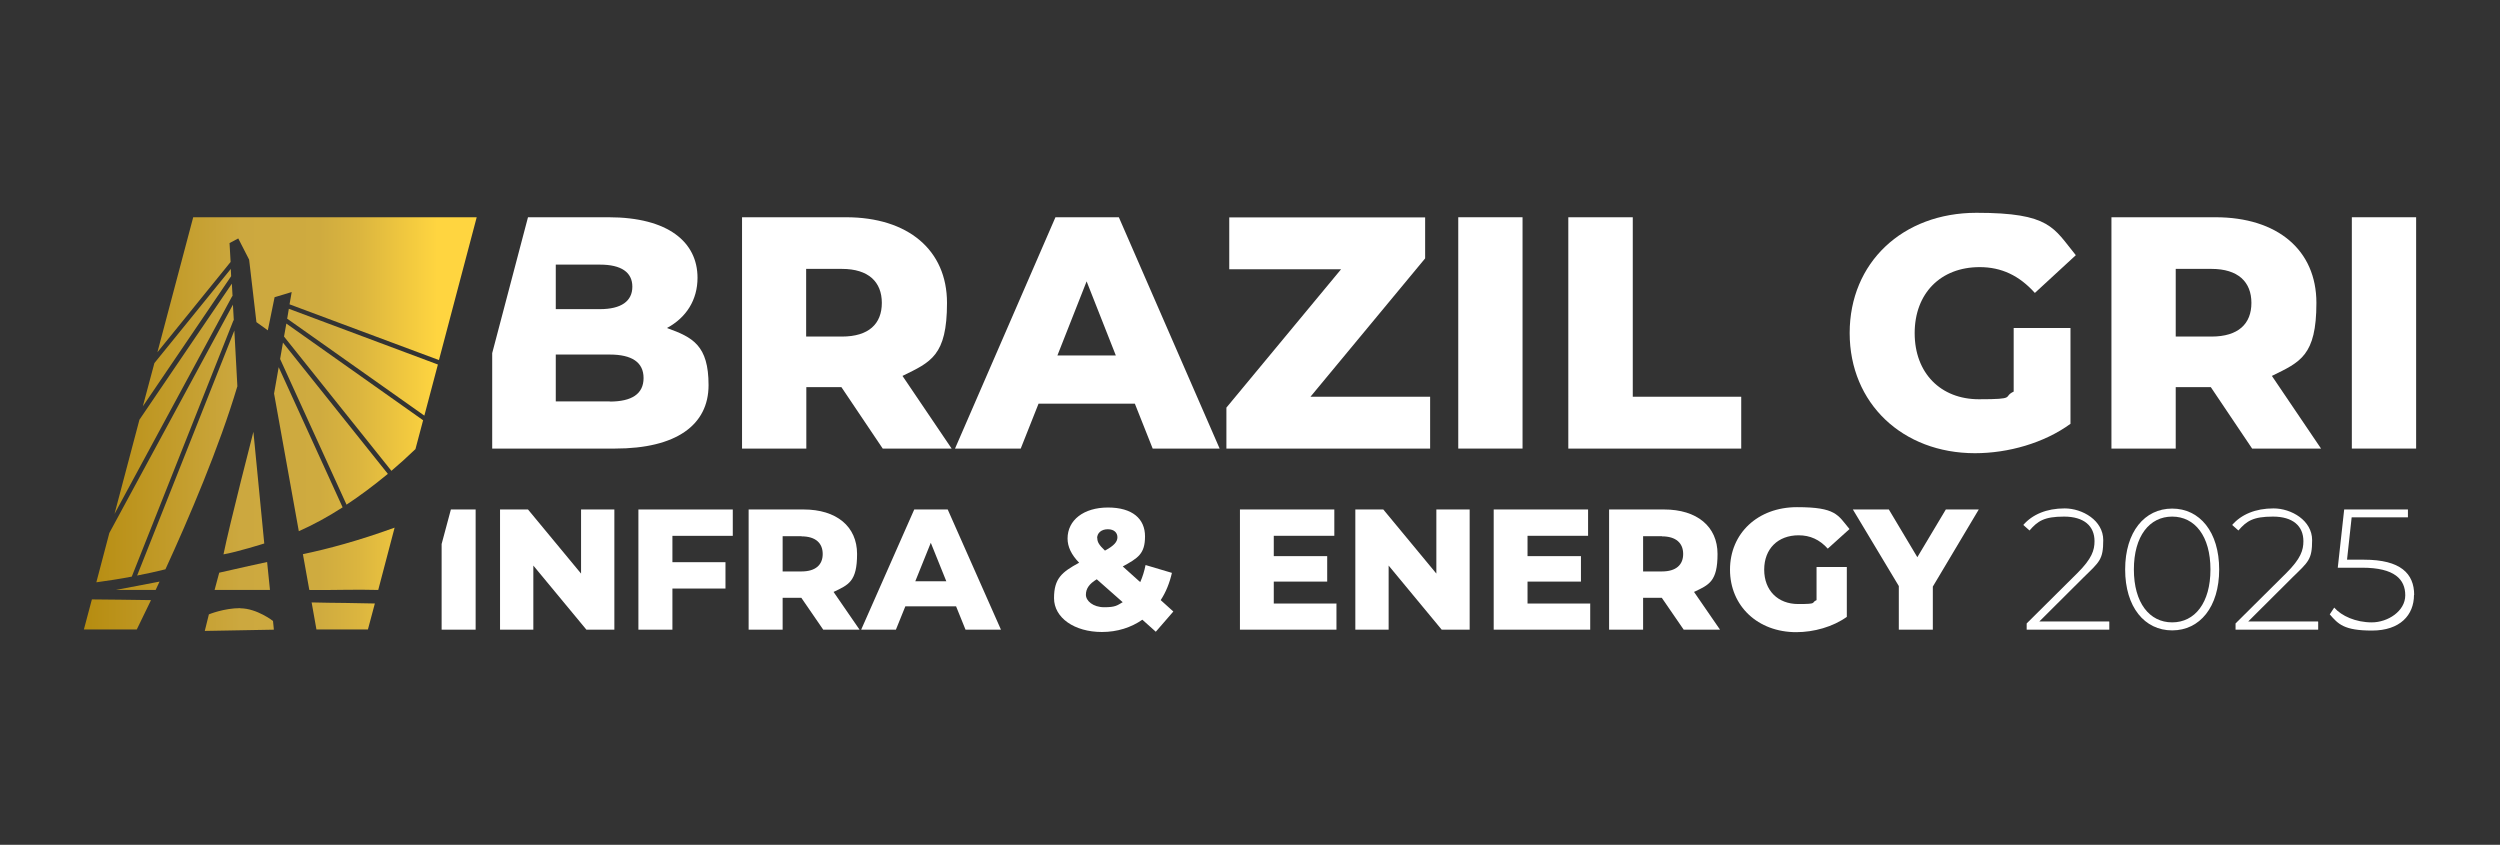 <?xml version="1.0" encoding="UTF-8"?>
<svg id="Camada_8" xmlns="http://www.w3.org/2000/svg" xmlns:xlink="http://www.w3.org/1999/xlink" version="1.1" viewBox="0 0 1403.9 474.4">
  <rect x="0" y="0" width="1403.9" height="474.4" fill="#333333" stroke="none"/>
  <!-- Generator: Adobe Illustrator 29.0.1, SVG Export Plug-In . SVG Version: 2.1.0 Build 192)  -->
  <defs>
    <style>
      .st0 {
        fill: url(#linear-gradient);
      }

      .st1 {
        fill: #fff;
      }
    </style>
    <linearGradient id="linear-gradient" x1="47.1" y1="238.1" x2="267.7" y2="238.1" gradientUnits="userSpaceOnUse">
      <stop offset="0" stop-color="#b68c10"/>
      <stop offset=".4" stop-color="#cca83f"/>
      <stop offset=".6" stop-color="#cfab3f"/>
      <stop offset=".7" stop-color="#dbb53f"/>
      <stop offset=".8" stop-color="#edc53f"/>
      <stop offset=".9" stop-color="#ffd540"/>
    </linearGradient>
  </defs>
  <g>
    <path class="st1" d="M345,286.1v67.5h-15.7l-29.8-36v36h-18.7v-67.5h15.7l29.8,36v-36h18.7Z"/>
    <path class="st1" d="M377.6,300.8v14.9h29.8v14.8h-29.8v23.1h-19.1v-67.5h53v14.8h-33.9Z"/>
    <path class="st1" d="M449.9,335.7h-10.4v17.9h-19.1v-67.5h30.9c18.4,0,30,9.5,30,25s-4.8,17.3-13.2,21.3l14.6,21.2h-20.4l-12.3-17.9ZM450.1,301.1h-10.6v19.8h10.6c7.9,0,11.9-3.7,11.9-9.8s-4-9.9-11.9-9.9Z"/>
    <path class="st1" d="M537,340.5h-28.6l-5.3,13.1h-19.5l29.8-67.5h18.8l29.9,67.5h-19.9l-5.3-13.1ZM531.4,326.4l-8.7-21.6-8.7,21.6h17.4Z"/>
    <path class="st1" d="M649.1,354.8l-7.6-6.8c-6.3,4.4-14.1,6.9-22.7,6.9-15.5,0-26.9-8-26.9-19s4.3-14.6,14.1-19.9c-4.4-4.5-6.5-9-6.5-13.6,0-10.3,9-17.4,22.7-17.4s20.8,6.3,20.8,16.2-4,12.2-12.5,16.9l9.8,8.8c1.3-2.9,2.3-6.1,3-9.6l14.8,4.4c-1.3,5.7-3.4,10.9-6.3,15.3l7.1,6.4-9.8,11.3ZM630.5,338.2l-14.6-12.9c-4.3,2.6-6.1,5.3-6.1,8.7s4,7,10.3,7,7.2-1,10.3-2.8ZM616.2,302.2c0,2.1.9,3.8,4.3,7,5.2-2.8,7-5,7-7.5s-1.8-4.5-5.4-4.5-6,2.1-6,5Z"/>
    <path class="st1" d="M750.5,338.8v14.8h-54.2v-67.5h53v14.8h-34v11.4h30v14.3h-30v12.3h35.3Z"/>
    <path class="st1" d="M825.3,286.1v67.5h-15.7l-29.8-36v36h-18.7v-67.5h15.7l29.8,36v-36h18.7Z"/>
    <path class="st1" d="M893,338.8v14.8h-54.2v-67.5h53v14.8h-34v11.4h30v14.3h-30v12.3h35.3Z"/>
    <path class="st1" d="M933.1,335.7h-10.4v17.9h-19.1v-67.5h30.9c18.4,0,30,9.5,30,25s-4.8,17.3-13.2,21.3l14.6,21.2h-20.4l-12.3-17.9ZM933.3,301.1h-10.6v19.8h10.6c7.9,0,11.9-3.7,11.9-9.8s-4-9.9-11.9-9.9Z"/>
    <path class="st1" d="M1020.2,318.4h16.9v28c-7.8,5.6-18.5,8.6-28.4,8.6-21.5,0-37.2-14.6-37.2-35.1s15.7-35.1,37.6-35.1,22.9,4.3,29.5,12.3l-12.2,11c-4.6-5.1-9.9-7.5-16.4-7.5-11.6,0-19.3,7.6-19.3,19.3s7.7,19.3,19.1,19.3,6.9-.7,10.3-2.2v-18.5Z"/>
    <path class="st1" d="M1085.4,329.4v24.2h-19.1v-24.5l-25.8-43h20.2l16,26.8,16-26.8h18.5l-25.8,43.3Z"/>
    <path class="st1" d="M1184.5,349.2v4.4h-46.4v-3.5l28.6-28.4c8-8,9.5-12.7,9.5-17.8,0-8.5-5.9-13.8-17.1-13.8s-14.8,2.5-19.4,7.8l-3.5-3.1c5.1-5.9,13.1-9.3,23.2-9.3s21.7,6.8,21.7,17.8-2.1,12.2-11,20.9l-24.9,24.8h39.2Z"/>
    <path class="st1" d="M1193.4,319.8c0-21.1,10.9-34.2,26.4-34.2s26.4,13.1,26.4,34.2-10.9,34.2-26.4,34.2-26.4-13.1-26.4-34.2ZM1241.3,319.8c0-18.8-8.8-29.7-21.5-29.7s-21.5,10.9-21.5,29.7,8.8,29.7,21.5,29.7,21.5-10.9,21.5-29.7Z"/>
    <path class="st1" d="M1301.8,349.2v4.4h-46.4v-3.5l28.6-28.4c8-8,9.5-12.7,9.5-17.8,0-8.5-5.9-13.8-17.1-13.8s-14.8,2.5-19.4,7.8l-3.5-3.1c5.1-5.9,13.1-9.3,23.2-9.3s21.7,6.8,21.7,17.8-2.1,12.2-11,20.9l-24.9,24.8h39.2Z"/>
    <path class="st1" d="M1355.6,334.1c0,11.3-7.8,20-23.6,20s-19-3.7-23.7-9.1l2.5-3.8c4.1,4.7,12.1,8.3,21.1,8.3s18.8-6.3,18.8-15.2-5.9-15.5-24.2-15.5h-13.7l3.6-32.7h35.8v4.4h-31.6l-2.6,23.8h9.6c20.5,0,28.1,7.8,28.1,19.8Z"/>
    <polygon class="st1" points="248 305.5 248 353.6 267.1 353.6 267.1 286.1 253.2 286.1 248 305.5"/>
  </g>
  <path class="st0" d="M131.6,185.6l-54.6,137.6c5.3-1,10.6-2.2,15.9-3.5,13-28.3,30.2-68.5,40.4-102.8l-1.7-31.3ZM87.4,331.3c.7-1.5,1.4-3.1,2.2-4.7l-24.6,4.7s8.5,0,22.4,0ZM120.5,331.3h31.1l-1.6-15.7s-18.5,4-26.9,6l-2.6,9.7ZM47.1,353.5h29.7c1.5-3.1,4.3-8.8,8-16.5-11.8-.2-22.9-.3-33.2-.4l-4.5,16.9ZM130.6,166.4l-.4-7.1-51.9,76.4-14,52.9,66.1-122.3h.1ZM131.1,179.9h.2c0,0-.5-8.8-.5-8.8l-69.4,128.2-7.3,27.7c6.5-.9,13.2-1.9,19.9-3.2l57.1-143.9ZM129.7,150.9l-43,53-6.5,24.3,49.6-73.1-.2-4.2ZM125.5,311.3c7.3-1.2,22.9-6.1,22.9-6.1l-6.1-62.7s-13.4,52-16.8,68.8ZM161.2,178.9l77.1,54.5,7.6-28.7-83.7-31.3-.9,5.4ZM159.5,189l60.3,75.4c4.4-3.7,8.9-7.8,13.5-12.2l4.3-16.2-76.8-54.3-1.3,7.3ZM173.7,331.3c12.6.2,26.1-.4,38.7,0l9.2-35c-20.4,7.4-37.3,11.9-51.5,14.9l3.6,20.1ZM108.5,122l-20.1,75.8,41.1-50.7-.6-10.6,4.9-2.6,6.1,11.9,4.1,35.1,6.4,4.6,3.8-18.6,9.6-2.9-1.2,6.9,83.9,31.3,21.2-80.2H108.5ZM217.8,266.1l-58.9-73.7-1.6,9.2,37.3,81.8c7.4-4.9,15.1-10.6,23.2-17.3ZM156.5,206.2l-2.6,14.8,13.9,77.3c7.9-3.5,16.1-7.9,24.6-13.4l-35.9-78.7ZM175,338.3l2.7,15.2h28.9l3.9-14.6c-5.3-.1-10.7-.2-16.2-.3-6.5,0-13-.2-19.3-.3ZM135,341.5c-9.3,0-17.7,3.5-17.7,3.5l-2.3,9.3,38.8-.7-.5-4.9s-9.1-7.1-18.4-7.1Z"/>
  <g>
    <path class="st1" d="M472.5,217.4h-19.7v34.5h-36.1V122h58.4c34.8,0,56.7,18.4,56.7,48.1s-9.1,33.2-25,41l27.6,40.8h-38.7l-23.2-34.5ZM472.8,151h-20.1v38h20.1c15,0,22.4-7.1,22.4-18.9s-7.5-19.1-22.4-19.1Z"/>
    <path class="st1" d="M637.2,226.7h-54l-10,25.2h-36.9l56.4-129.9h35.6l56.6,129.9h-37.6l-10-25.2ZM626.6,199.6l-16.4-41.6-16.4,41.6h32.8Z"/>
    <path class="st1" d="M803.1,222.8v29.1h-114.4v-23l64.4-77.7h-62.8v-29.1h110v23l-64.4,77.7h67.1Z"/>
    <path class="st1" d="M818.9,122h36.1v129.9h-36.1V122Z"/>
    <path class="st1" d="M880.8,122h36.1v100.8h60.9v29.1h-97.1V122Z"/>
    <path class="st1" d="M1130.8,184.2h31.9v53.8c-14.8,10.8-35,16.5-53.6,16.5-40.7,0-70.4-28-70.4-67.5s29.7-67.5,71.2-67.5,43.2,8.4,55.8,23.8l-23,21.2c-8.8-9.8-18.8-14.5-31-14.5-21.9,0-36.5,14.7-36.5,37.1s14.6,37.1,36.1,37.1,13.1-1.3,19.5-4.3v-35.6Z"/>
    <path class="st1" d="M1241.5,217.4h-19.7v34.5h-36.1V122h58.4c34.8,0,56.7,18.4,56.7,48.1s-9.1,33.2-25,41l27.6,40.8h-38.7l-23.2-34.5ZM1241.9,151h-20.1v38h20.1c15,0,22.4-7.1,22.4-18.9s-7.5-19.1-22.4-19.1Z"/>
    <path class="st1" d="M1320.7,122h36.1v129.9h-36.1V122Z"/>
  </g>
  <path class="st1" d="M374.5,184.2c10.9-5.8,17.2-15.8,17.2-28.2,0-20-16.4-34-50-34h-45.2l-20.1,76.3v53.6h69c34.3,0,52.5-13.2,52.5-35.6s-8.9-26.9-23.4-32.1ZM312.1,148.6h24.8c12,0,18.2,4.3,18.2,12.4s-6.2,12.6-18.2,12.6h-24.8v-25.1ZM342.4,225.4h-30.3v-26.3h30.3c12.4,0,19,4.3,19,13.2s-6.6,13.2-19,13.2Z"/>
</svg>